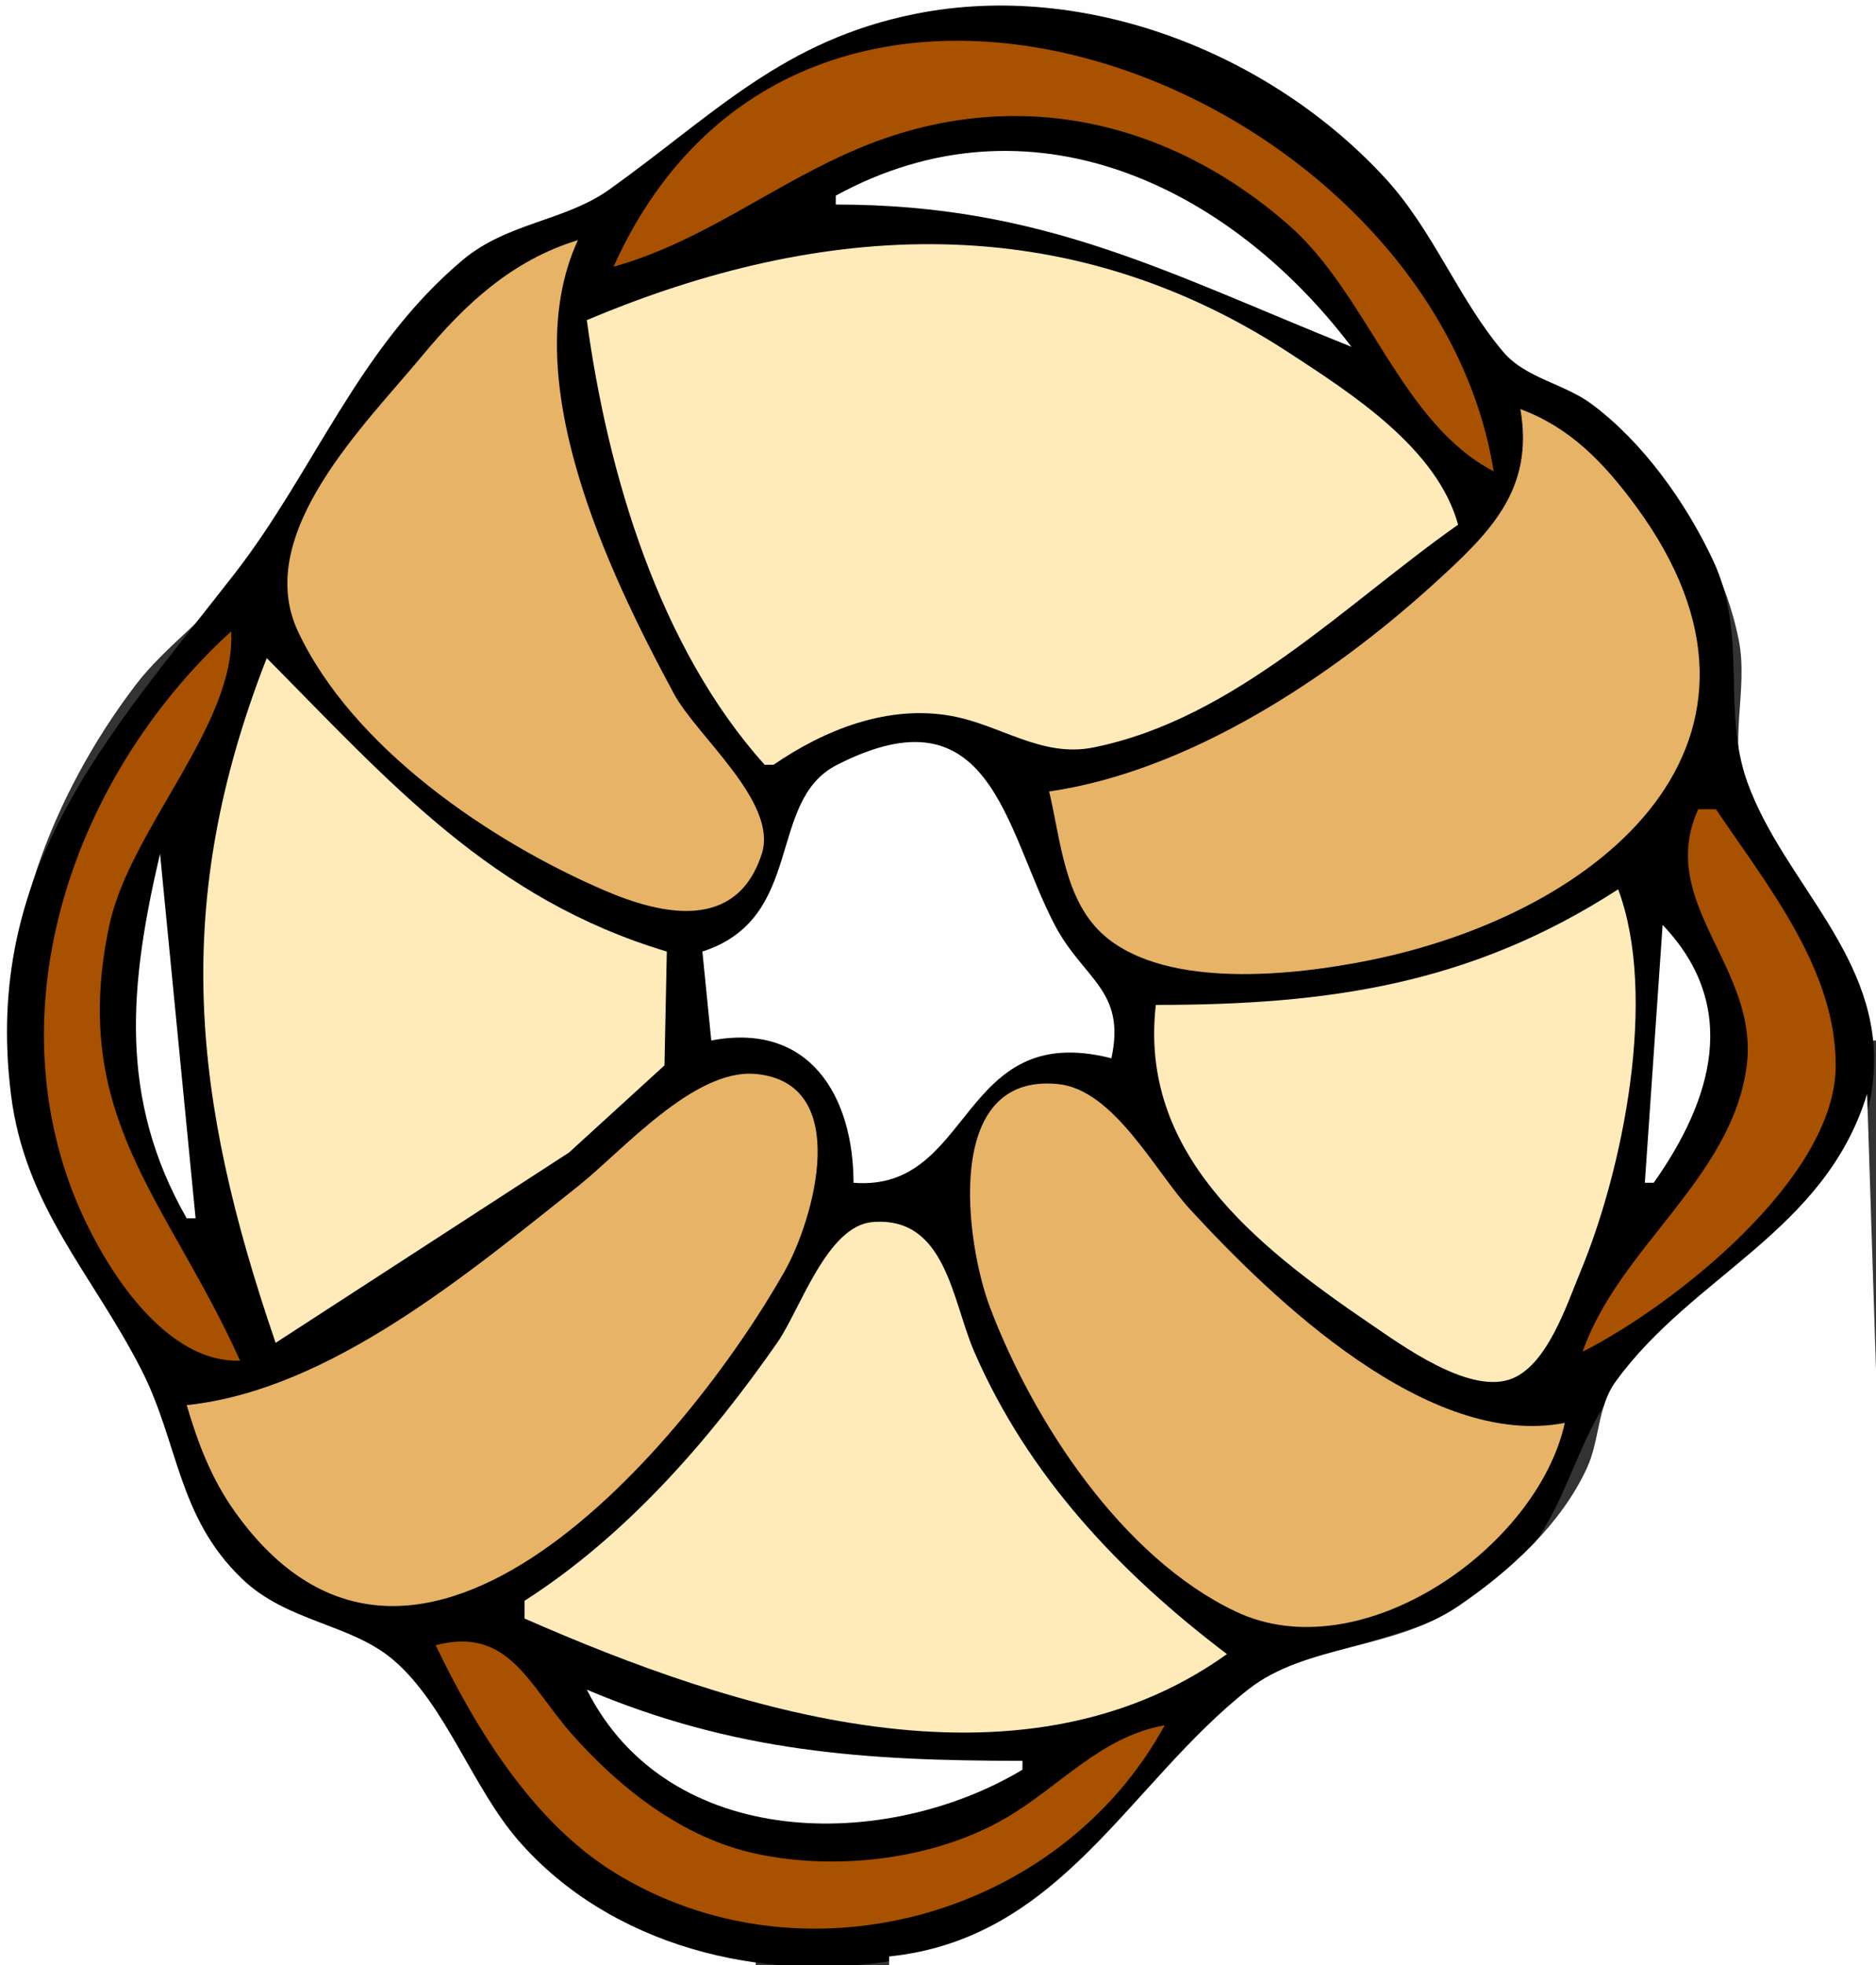 <?xml version="1.0" standalone="yes"?>
<svg xmlns="http://www.w3.org/2000/svg" width="211" height="221">
<rect width="100%" height="100%" fill="#333333" stroke="none"/>
<path style="fill:#fefefe; stroke:none;" d="M0 0L0 221L85 221L85 220C62.15 218.669 58.942 199.648 45.001 186.714C40.206 182.264 32.422 181.851 27.224 176.684C20.048 169.55 20.134 161.307 15.889 153C10.247 141.959 2.264 134.163 1.125 121C-0.236 105.266 5.816 89.429 15.251 77.028C18.708 72.484 23.798 69.218 26.977 64.557C35.316 52.332 41.25 39.147 53 29.267C58.027 25.04 64.427 24.867 69.432 21.286C82.595 11.87 92.47 1.318 110 1.011C127.98 0.695 144.833 8.301 156.667 22.003C161.289 27.355 164.659 37.675 170.483 41.429C181.996 48.849 192.655 57.45 195.569 72C196.672 77.507 194.296 83.799 196.409 89C200.443 98.931 208.677 105.776 210 117L211 117L211 0L0 0z"/>
<path style="fill:#000000; stroke:none;" d="M103 1.55C88.041 4.526 80.339 12.865 68.568 21.286C63.53 24.89 57.067 24.998 52.001 29.267C40.23 39.186 35.349 52.985 26.349 64.557C12.169 82.789 -1.887 97.683 1.224 123C2.786 135.717 10.385 143.229 15.889 154C20.117 162.275 19.933 170.533 27.224 177.537C32.304 182.417 39.5 182.563 44.308 186.714C50.159 191.764 53.16 201.057 58.333 206.989C68.678 218.854 85.773 223.081 101 220.369C119.119 217.143 127.435 202.965 139.656 191.32C146.924 184.393 159.513 185.163 167.999 178.442C176.82 171.456 176.397 161.532 183.157 154.55C192.709 144.684 209.452 136.432 210.713 121C211.802 107.679 200.65 99.331 196.546 88C193.603 79.874 196.633 71.451 192.673 63.01C189.621 56.507 184.782 49.697 178.972 45.402C175.932 43.155 171.569 42.504 169.1 39.599C164.018 33.621 161.23 25.934 155.793 20.028C142.843 5.96 122.065 -2.242 103 1.55z"/>
<path style="fill:#a85100; stroke:none;" d="M69 30C79.409 27.054 87.183 20.53 97 16.512C113.976 9.563 131.327 13.359 144.973 25.335C153.877 33.151 157.584 47.592 168 53C161.078 9.643 90.773 -18.382 69 30z"/>
<path style="fill:#fefefe; stroke:none;" d="M94 22L94 23C117.301 23 131.136 30.636 152 39C138.131 20.721 115.757 10.107 94 22z"/>
<path style="fill:#e6b367; stroke:none;" d="M65 27C57.644 29.25 52.343 34.143 47.492 40C41.097 47.723 28.376 60.051 33.513 71C39.651 84.085 55.129 94.608 68 100.133C74.449 102.902 82.851 104.764 85.677 96.023C87.553 90.216 78.391 82.822 75.794 78C68.328 64.131 57.921 42.408 65 27z"/>
<path style="fill:#ffeab9; stroke:none;" d="M66 36C68.363 53.336 74.14 72.777 86 86L87 86C92.774 82.037 99.876 79.218 107 80.506C112.572 81.514 117.148 85.232 123 84.047C138.92 80.826 151.277 67.944 164 59C161.629 50.419 152.107 44.32 145 39.677C119.882 23.265 92.573 24.767 66 36z"/>
<path style="fill:#e6b367; stroke:none;" d="M171 46C172.576 55.077 167.592 59.915 161.186 65.727C149.627 76.213 133.715 86.724 118 89C119.312 94.469 119.704 101.381 124.287 105.28C131.333 111.276 145.597 109.683 154 107.989C180.301 102.687 203.332 83.18 183.989 56.912C180.456 52.115 176.664 48.096 171 46z"/>
<path style="fill:#a85100; stroke:none;" d="M26 71C9.242 86.269 -0.119 110.911 7.792 133C10.552 140.706 17.826 153.324 27 153C18.881 134.935 7.681 125.563 12.308 104C14.622 93.218 26.572 81.452 26 71z"/>
<path style="fill:#ffeab9; stroke:none;" d="M30 74C19.197 101.665 21.58 123.518 31 151L64 129.599L74.736 119.8L75 107C55.312 101.107 43.873 87.997 30 74z"/>
<path style="fill:#fefefe; stroke:none;" d="M79 107L80 117C91.042 114.895 95.974 123.231 96 133C109.554 134.07 107.801 114.622 125 119C126.68 111.31 121.854 110.166 118.62 103.989C113.013 93.275 111.526 77.099 94.102 86.029C86.171 90.094 90.607 103.254 79 107z"/>
<path style="fill:#a85100; stroke:none;" d="M191 91C186.219 101.619 197.977 108.809 196.437 120C194.71 132.547 182.09 140.285 178 152C188.254 146.807 206.318 132.565 206.465 120C206.592 109.092 198.757 99.555 193 91L191 91z"/>
<path style="fill:#fefefe; stroke:none;" d="M18 96C14.572 110.646 13.262 123.458 21 137L22 137L18 96z"/>
<path style="fill:#ffeab9; stroke:none;" d="M182 100C165.428 110.72 149.356 113 130 113C128.107 129.458 140.818 139.815 154.01 148.791C157.678 151.285 164.994 156.655 169.74 155.137C173.964 153.787 176.227 146.673 177.757 143C182.535 131.531 186.497 112.033 182 100z"/>
<path style="fill:#fefefe; stroke:none;" d="M187 104L185 133L186 133C192.554 123.712 195.783 113.208 187 104z"/>
<path style="fill:#e6b367; stroke:none;" d="M21 158C22.264 162.297 23.765 166.254 26.382 169.94C46.832 198.741 77.392 162.12 88.225 143C91.524 137.177 95.95 121.765 84.989 120.764C78.042 120.13 69.974 129.453 65 133.397C52.782 143.084 37.083 156.342 21 158M176 160C160.698 162.983 143.233 146.197 133.813 135.945C129.91 131.696 125.278 122.527 118.999 121.9C105.913 120.593 108.65 139.89 111.344 147C116.222 159.876 126.213 175.156 139 181.221C153.099 187.908 172.915 174.03 176 160z"/>
<path style="fill:#fefefe; stroke:none;" d="M210 123C205.258 138.513 190.438 143.33 181.706 155.365C179.671 158.17 179.927 161.898 178.52 165C175.613 171.407 169.724 176.737 164 180.619C156.768 185.523 146.852 184.893 140.43 189.947C126.888 200.604 119.356 218.005 100 220L100 221L211 221L211 154L210 123z"/>
<path style="fill:#ffeab9; stroke:none;" d="M59 180L59 182C82.284 192.224 114.452 202.828 138 186C125.962 176.88 115.665 166.012 109.578 152C107.073 146.232 106.407 136.742 98.142 137.417C92.992 137.837 90.012 147.26 87.406 151C79.726 162.021 70.389 172.71 59 180z"/>
<path style="fill:#a85100; stroke:none;" d="M49 185C53.533 194.448 59.933 204.854 69 210.494C90.014 223.565 119.085 215.807 131 194C123.683 195.322 119.231 200.911 112.997 204.505C104.98 209.126 94.042 210.387 85 208.439C76.824 206.678 69.748 201.131 64.316 194.99C59.48 189.521 57.233 182.837 49 185z"/>
<path style="fill:#fefefe; stroke:none;" d="M66 190C75.187 208.182 99.63 208.206 115 199L115 198C97.202 198 82.591 197.006 66 190M116 197L117 198L116 197z"/>
</svg>
